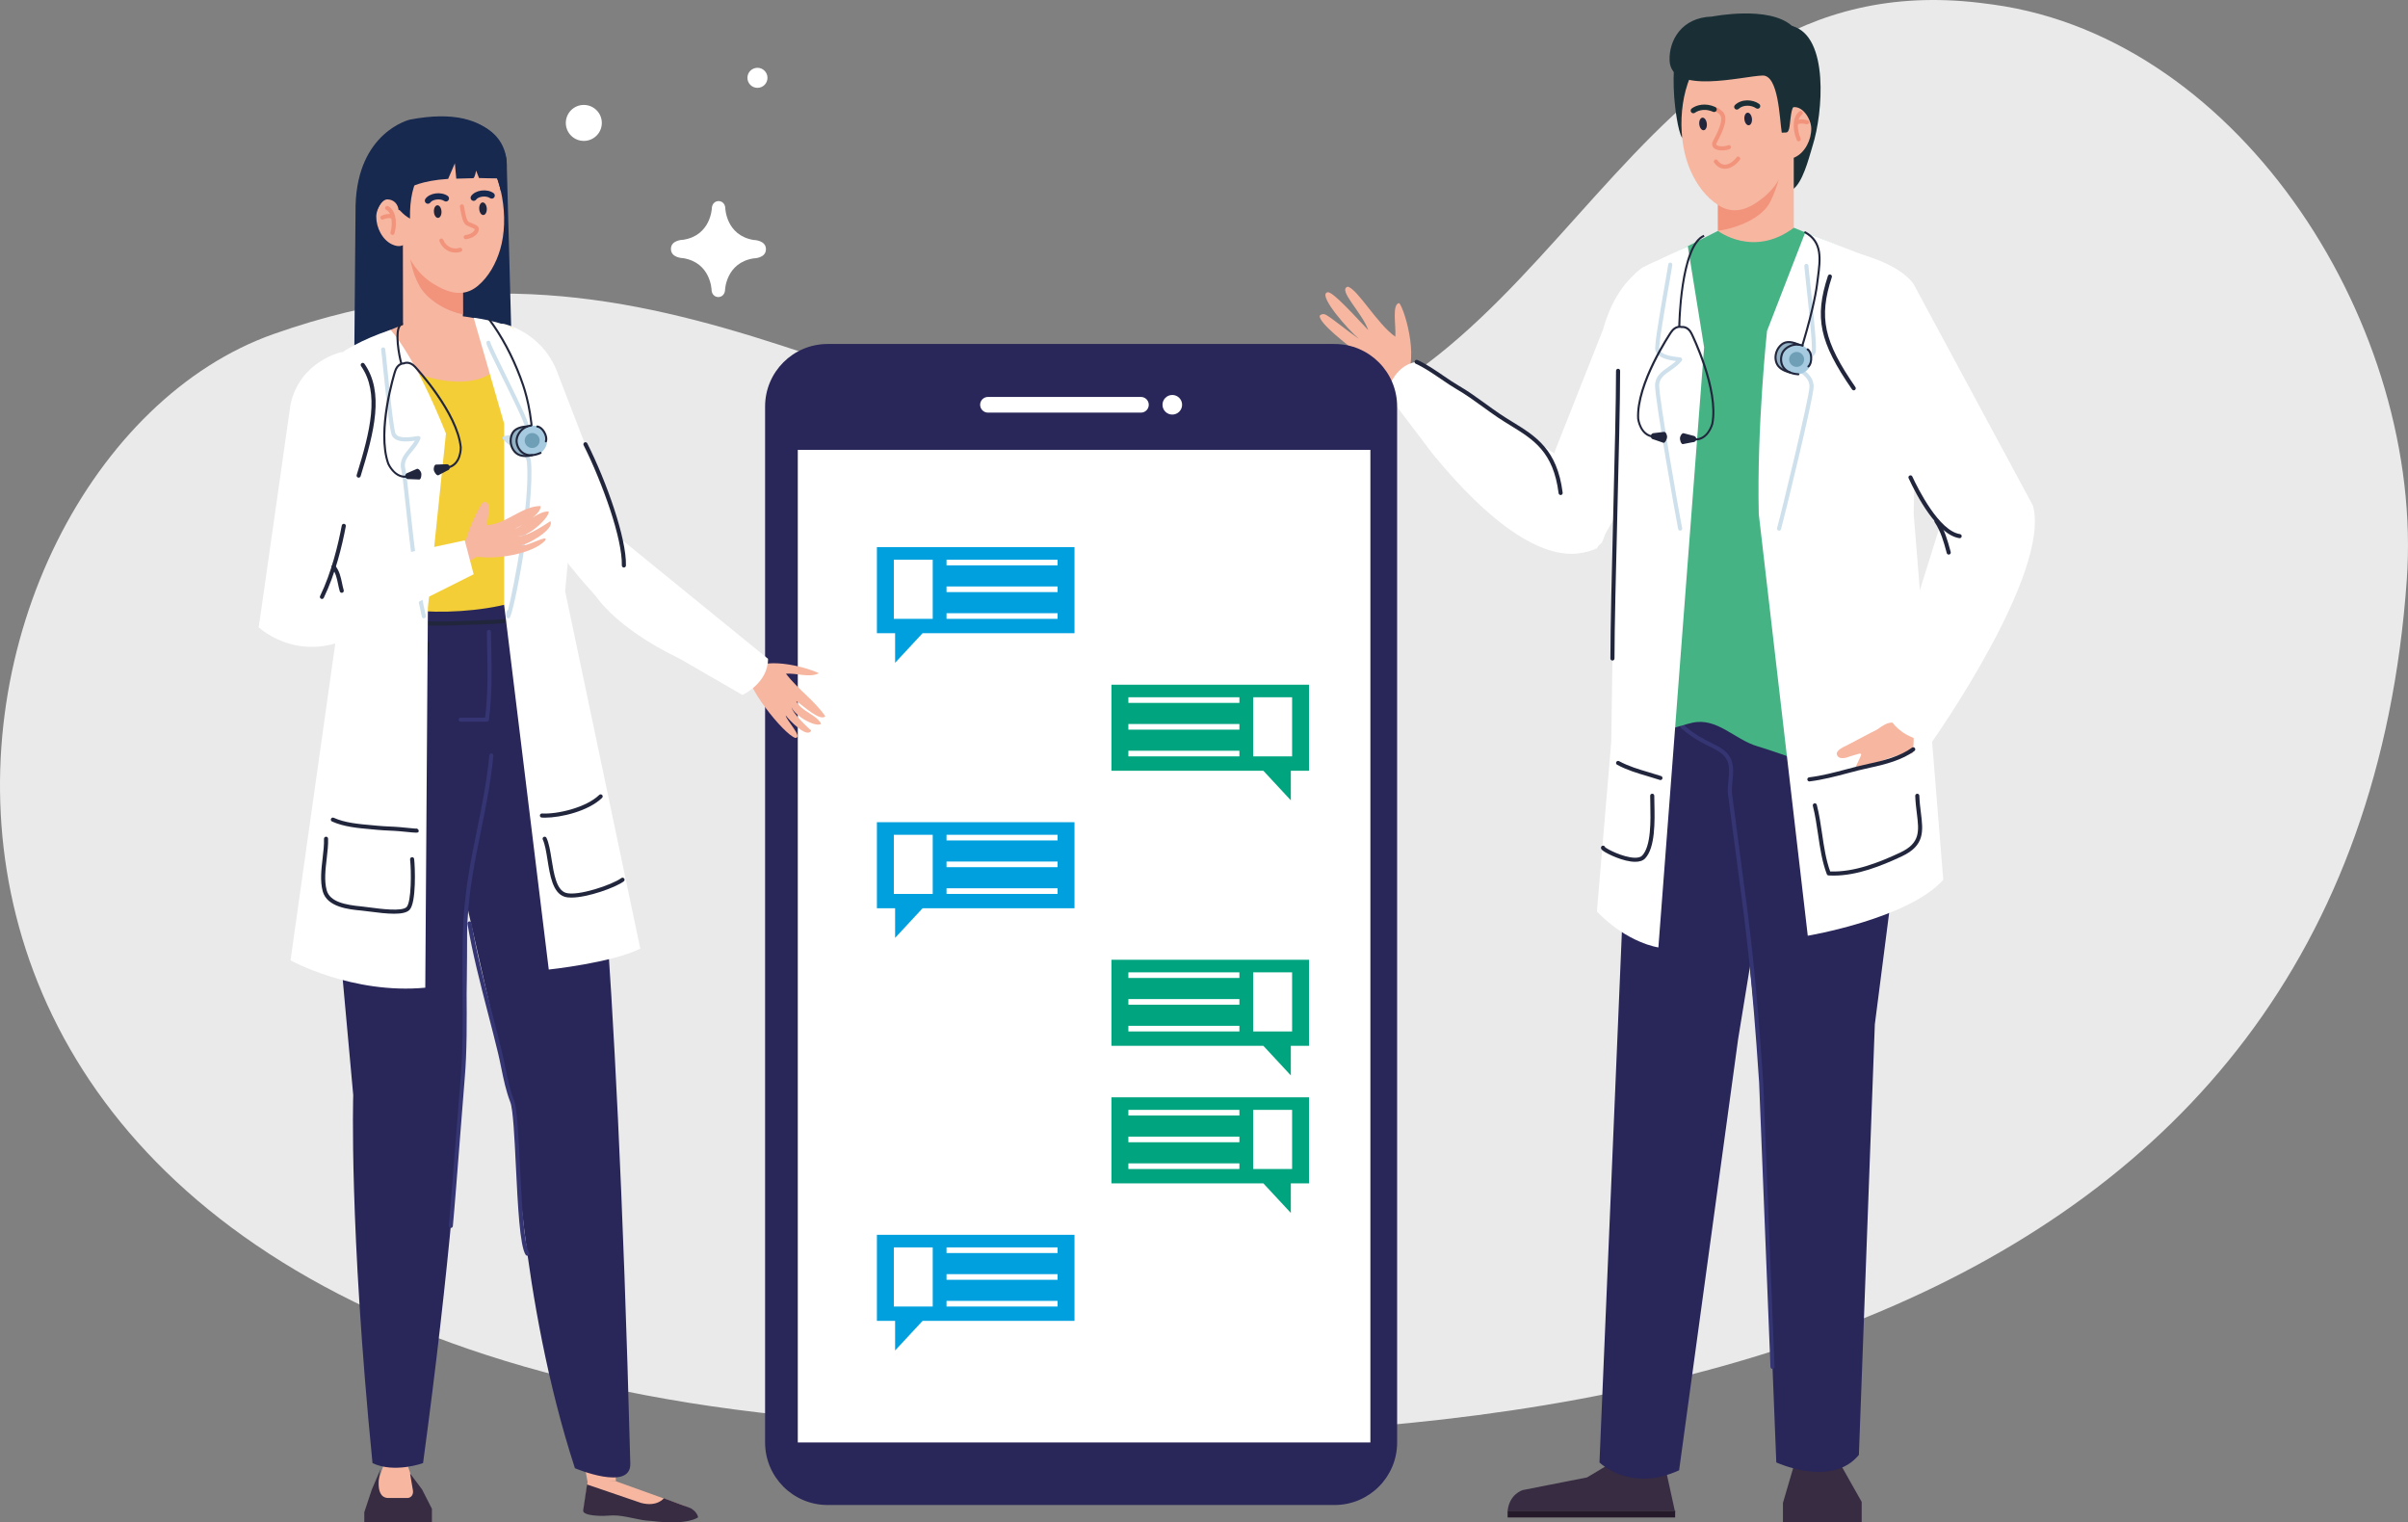 <?xml version="1.0" encoding="UTF-8"?>
<svg id="Capa_1" xmlns="http://www.w3.org/2000/svg" version="1.1" viewBox="0 0 2527.66 1597.87">
  <rect x="0" y="0" width="2527.66" height="1597.87" fill="#808080" stroke="none"/>
  <!-- Generator: Adobe Illustrator 29.8.1, SVG Export Plug-In . SVG Version: 2.1.1 Build 2)  -->
  <defs>
    <style>
      .st0 {
        fill: #18294f;
      }

      .st1 {
        fill: #f2937c;
      }

      .st2 {
        fill: #fff;
      }

      .st3 {
        fill: #292659;
      }

      .st4 {
        fill: #cde0eb;
      }

      .st5 {
        fill: #343572;
      }

      .st6 {
        fill: #eaeaea;
      }

      .st7 {
        fill: #46b384;
      }

      .st8 {
        fill: #21263d;
      }

      .st9 {
        fill: #93b2c4;
      }

      .st10 {
        fill: #241a2a;
      }

      .st11 {
        fill: #00a0de;
      }

      .st12 {
        fill: #f7b6a0;
      }

      .st13 {
        fill: #192e35;
      }

      .st14 {
        fill: #00a47f;
      }

      .st15 {
        fill: #6e9fb7;
      }

      .st16 {
        fill: #a6cadf;
      }

      .st17 {
        fill: #0d3953;
      }

      .st18 {
        fill: #f3ce36;
      }

      .st19 {
        fill: #372c42;
      }
    </style>
  </defs>
  <path class="st6" d="M2526.39,608.75c18.75-263.71-172.09-567.73-433.97-603.93-4.6-.64-9.25-1.24-13.95-1.8-375.92-45.13-438.7,430.64-783.84,460.21-345.14,29.58-586.39-261.04-1007.42-112.64C-90.93,483.88-254.09,1372.58,821.02,1485.27c860.18,90.16,1649.43-89.74,1705.37-876.52Z"/>
  <g>
    <path class="st2" d="M761.34,218.47s.7,28.66,29.78,33.41c0,0,12.93.11,12.89,9.7-.02,9.6-12.96,9.62-12.96,9.62-29.11,4.55-29.98,33.22-29.98,33.22,0,0-.08,7.02-7.09,7.39-7.02-.41-7.04-7.43-7.04-7.43,0,0-.7-28.67-29.76-33.41,0,0-12.94-.1-12.91-9.71.03-9.59,12.97-9.6,12.97-9.6,29.1-4.57,29.98-33.24,29.98-33.24,0,0,.08-7,7.09-7.38,7,.41,7.04,7.43,7.04,7.43Z"/>
    <path class="st2" d="M612.88,110.13c-10.43-.04-18.9,8.4-18.95,18.82-.02,10.43,8.4,18.91,18.84,18.95,10.43.03,18.93-8.39,18.95-18.82.04-10.44-8.4-18.91-18.84-18.95Z"/>
    <path class="st2" d="M795.13,71.17c-5.82-.02-10.54,4.68-10.56,10.48,0,5.81,4.69,10.54,10.48,10.55,5.82.02,10.55-4.67,10.56-10.5.02-5.8-4.68-10.52-10.48-10.54Z"/>
  </g>
  <g>
    <path class="st12" d="M1621.43,564.56c-16.43-7.27,3.18-58.17,9.57-71.31,54.94-113.13,75.55-193.55,98.63-210.84,3.21-5.12,82.6-31.92,72.07,44.21-2.25,25.87-107.95,213.7-129.78,249,0,0-16.57,6.85-50.48-11.07Z"/>
    <path class="st12" d="M1635.82,571.85c-81.12-24.6-90.71-78.61-171.99-172.46l12.97-16.09c18.88,10.46,156.48,119.02,179.88,115.88,0,0,36.12,60.94-20.85,72.67Z"/>
    <path class="st2" d="M1682.72,345.81l-50.2,126.77s-18.28,56.38-9.32,93.34c0,0,20.79,24.23,53.05,9.62l130.05-225.43s30.07-101.57-64.83-76.43c0,0-40.64,7.24-58.76,72.14Z"/>
    <g>
      <path class="st8" d="M1961.79,853.87c-45.92,0-86.29-30.3-98.93-74.77-.33-1.14.33-2.33,1.48-2.66,1.15-.34,2.33.34,2.65,1.48,12.43,43.71,52.92,73.2,98.25,71.58,1.16-.12,2.18.89,2.23,2.07.04,1.19-.89,2.18-2.07,2.23-1.21.04-2.42.06-3.61.06Z"/>
      <g>
        <polygon class="st12" points="1698.06 1474.16 1705.42 1566.89 1744.45 1566.87 1753.02 1474.01 1698.06 1474.16"/>
        <g>
          <path class="st19" d="M1758.39,1585.65l-175.85.04c1.98-17.74,15.79-21.69,15.79-21.69l67.61-13.33,39.57-23.68,14.95,7.18s3-.55.01,6.78c0,0,18.88,3.91,27.76-.01l10.16,46.4"/>
          <rect class="st10" x="1582.54" y="1585.67" width="175.85" height="7.05"/>
        </g>
      </g>
      <g>
        <polygon class="st12" points="1933.7 1443.03 1926.58 1535.79 1887.56 1535.87 1878.75 1443.03 1933.7 1443.03"/>
        <polygon class="st19" points="1886.62 1526.01 1891.97 1517.75 1921.56 1517.75 1927.15 1528.43 1954.19 1576.37 1954.19 1597.87 1871.54 1597.87 1871.54 1577.44 1886.62 1526.01"/>
      </g>
      <path class="st3" d="M1999.57,847.08c5.89-22.99.65-83.55-.59-89.75l-11.47-87.47-270.25,2.73-6.51,109.38,3.4,65.11h285.41Z"/>
      <path class="st3" d="M1951.25,1527.06l16.75-451.95,35.28-274.75c-17.21-116.17-190.47-58.8-190.47-58.8l.78,53.38,34.51,326.75,16.47,413.27s58.24,26.87,86.68-7.91Z"/>
      <path class="st8" d="M1801.95,707.6c-15.54,0-35.71-.6-69.86-2.61-1.19-.07-2.09-1.09-2.02-2.27.07-1.19,1.11-2.1,2.27-2.03,57.14,3.36,75.01,2.77,97.62,2.03,6.36-.21,13.12-.44,21.24-.59,4.3-.08,9.92,0,16.67.1,24.43.35,65.34.94,109.25-5.81,1.2-.18,2.27.62,2.45,1.79.18,1.18-.62,2.28-1.79,2.45-44.29,6.81-85.39,6.22-109.97,5.87-6.68-.1-12.27-.18-16.52-.1-8.1.16-14.84.38-21.18.59-9.2.3-17.62.58-28.17.58Z"/>
      <path class="st8" d="M1984.64,799.65c-41.45,0-69.46-18.05-90.82-58.52-.55-1.05-.15-2.35.91-2.9,1.04-.55,2.35-.16,2.9.89,20.8,39.41,46.82,56.23,87.02,56.23,1.19,0,2.16.96,2.16,2.15s-.96,2.14-2.16,2.14Z"/>
      <path class="st3" d="M1710.76,781.97l-31.8,753s31.95,31.9,83.59,8.23l61.99-452.88,49.67-304.29h-163.32"/>
      <path class="st5" d="M1860.57,1436.79c-1.15,0-2.11-.91-2.14-2.06l-11.9-298.5c-7.72-115.11-13.33-156.97-23.51-232.96-2.68-20.05-5.68-42.39-9.1-69.03-.59-4.69-.1-9.86.38-14.87.8-8.29,1.62-16.88-2.5-23.25-3.7-5.72-9.39-8.57-17.28-12.5-8.12-4.06-18.22-9.12-29.95-19.39-.89-.78-.98-2.13-.2-3.03.79-.89,2.14-.97,3.04-.2,11.31,9.91,21.14,14.82,29.05,18.78,8.17,4.08,14.62,7.31,18.96,14.01,4.94,7.64,4.03,16.97,3.18,26-.49,5-.94,9.71-.4,13.91,3.42,26.62,6.41,48.96,9.1,69.01,10.2,76.07,15.8,117.98,23.54,233.29l11.9,298.56c.05,1.18-.88,2.18-2.07,2.23h-.09Z"/>
    </g>
    <path class="st13" d="M1900.53,160.28c.89-3.06,1.64-5.73,2.28-7.73,10.6-33.45,17.53-114.79-21.71-125.28-47.03-12.58-38.55,61.89-39.19,82.82-.73,24.21-.21,50.16,11.7,71.74,4.49,8.12,14.87,20.17,24.62,18.43,10.8-1.93,18.05-25.4,22.3-39.98Z"/>
    <path class="st12" d="M1901.27,134.66c.18,11.95-6.46,25.47-17.19,30.42-14.57,6.73-20.17-6.62-20.18-19.7-.01-10.53,4.61-28.69,16.54-32.44,11.27-3.53,20.68,11.93,20.82,21.72Z"/>
    <polygon class="st12" points="1882.88 156.2 1803.25 156.26 1803.34 255.27 1882.96 255.2 1882.88 156.2"/>
    <path class="st1" d="M1858.62,211.03c7.98-16.77,12.73-33.73,11.39-54.82l-66.76.05.07,86.06c20.97-3.22,46.79-13.43,55.3-31.29Z"/>
    <polygon class="st12" points="1771.67 269.2 1805.36 244.06 1880.24 244.06 1920.68 269.2 1771.67 269.2"/>
    <path class="st7" d="M1709,517.13c-.87,46.28-5.36,82.09-6.23,128.36-.51,27.26-5.52,118.82,2.94,153.22,8.77,35.64,20.79-27.24,50.18-34.5,6.81-1.68,13.46-4.02,20.3-5.58,26.09-5.97,44.65,17.64,68.77,24.73,23.58,6.94,47.84,17.55,71.79,21.44,25.45,4.14,54.32-2.88,78.88-10.32,24.74-7.49,27.4-14.62,22.81-37.16-2.16-10.62-2.31-22.1-3.43-32.88-3.31-31.78-6.62-63.55-9.93-95.33-4.38-42.03-2.8-90.62-13.7-131.55l16.39-172.1c5.74-34.42-24.45-45.59-24.45-45.59l-100.38-40.85c-42.39,31.93-79.63,3.29-79.63,3.29l-73.27,37.17s-23.83,13.59-29.21,57.7l8.16,179.95"/>
    <g>
      <path class="st13" d="M1786.02,74.11c-19.32,10.11-14.56,29.06-16.16,47.94-.65,7.77-2.95,15.38-4.01,22.93-4.88-7.73-7.73-33.61-8.41-42.6-4.2-55.91,13.17-90.54,1.3-39.48-2.77,11.89,30.48-25.07,42.11-28.64,16.59-5.08,11.96,9.83,8.05,27.59l-22.9,12.27Z"/>
      <path class="st12" d="M1877.72,162.29c-4.57,17.95-12.02,33.14-26.79,45.1-14.46,11.68-30.06,18.74-46.86,8.18-13.35-8.41-23.06-21.93-29.35-36-14.48-32.39-12.83-80.06,5.08-110,19.66-32.89,66-32.14,87.89-1.14,17.82,25.25,17.42,64.92,10.04,93.87Z"/>
      <g>
        <path class="st1" d="M1888.1,148.37c-.84,0-1.64-.5-1.99-1.32-5.33-12.55-4.11-25.25,2.89-30.2.96-.68,2.31-.46,3,.52.7.97.46,2.32-.52,3.01-5.18,3.66-5.8,14.62-1.4,24.98.47,1.09-.04,2.36-1.14,2.82-.27.12-.57.18-.85.18Z"/>
        <path class="st1" d="M1885.51,131.27c-.62,0-1.24-.26-1.67-.78-.76-.93-.62-2.29.29-3.04,4.19-3.44,11.18-1.82,13.21-1.24,1.15.32,1.81,1.51,1.49,2.66-.32,1.14-1.51,1.8-2.67,1.49-3.25-.93-7.39-1.15-9.29.42-.41.33-.89.49-1.37.49Z"/>
      </g>
      <path class="st1" d="M1807.59,157.89c-3.55,0-7.06-.82-8.95-2.89-1-1.11-2.39-3.51-.4-7.19,12.91-23.77,8.23-27.03,4.8-29.41-.83-.57-1.6-1.13-2.21-1.75-.83-.86-.81-2.22.05-3.05.86-.83,2.21-.82,3.05.04.43.45.98.82,1.57,1.22,5.95,4.13,10.16,9.92-3.47,35.01-.83,1.54-.39,2.02-.21,2.23,1.67,1.82,8.25,2.02,12.16.36,1.1-.46,2.36.04,2.83,1.14.46,1.09-.05,2.37-1.14,2.82-2.11.9-5.12,1.47-8.09,1.47Z"/>
      <path class="st13" d="M1777.48,118.89c-.84,0-1.68-.38-2.22-1.11-.94-1.23-.69-2.98.54-3.92,4.81-3.64,14.14-6.25,24.62-1.61,1.41.62,2.05,2.28,1.43,3.69-.62,1.4-2.27,2.04-3.7,1.42-10.86-4.81-18.17.35-18.97.95-.5.39-1.1.57-1.7.57Z"/>
      <path class="st13" d="M1823.13,115.03c-.74,0-1.47-.29-2.02-.87-1.07-1.11-1.03-2.88.08-3.95,6.91-6.63,18.71-5.95,25.39-1.14,1.25.91,1.54,2.65.63,3.91-.89,1.25-2.64,1.54-3.91.63-4.75-3.42-13.55-3.88-18.24.63-.55.52-1.24.78-1.94.78Z"/>
      <path class="st13" d="M1881.1,27.27c4.38,0,.95,15.64,4.95,18.04,8.95,5.34.81,12.58,3.48,21.73,3.36,11.49,5.95,23.22,7.99,35.03.8,4.62.51,11.25,2.33,15.59-2.12-5.04-10.27-13.58-17.32-5.43-2.95,3.4-3.34,18.58-4.5,22.76-1.55,5.54-2.89,3.65-7.73,4.27-2.41-15.57-3.38-60.46-20.16-59.99-20.61.59-96.27,20.88-97.6-15.84-.74-20.63,12.33-45.18,44.62-46.04,0,0,59.71-11.97,83.95,9.88Z"/>
      <path class="st1" d="M1810.54,177.14h-.17c-2.99-.04-7.34-1.18-11-6.4-.68-.98-.45-2.32.53-3,.97-.68,2.32-.45,3.01.53,2.09,2.99,4.62,4.53,7.52,4.56h.11c4.02,0,8.83-2.98,12.28-7.64.7-.96,2.05-1.16,3.01-.44.96.7,1.16,2.05.45,3.01-3.37,4.55-9.27,9.39-15.73,9.39Z"/>
      <path class="st8" d="M1791.63,129.67c.41,3.63-1.03,6.79-3.22,7.02-2.18.25-4.29-2.51-4.69-6.15-.4-3.65,1.05-6.79,3.23-7.04,2.18-.24,4.28,2.5,4.68,6.16Z"/>
      <path class="st8" d="M1839,124.44c.4,3.64-1.04,6.79-3.23,7.03-2.18.24-4.28-2.52-4.68-6.16-.4-3.63,1.03-6.79,3.22-7.02,2.2-.25,4.28,2.5,4.69,6.16Z"/>
    </g>
    <path class="st12" d="M1397.32,362.95c-2.14,2.68,2.53,5.69,4.43,7.21,15.16,12.08,54.91,39.41,69.48,29.58,20.84-14.08,4.09-73.69-2.45-81.64-7.9,1.02-3.34,22.96-4.1,35.28-18.93-13.17-39.27-49.52-49.87-52.53-11.18,3.16,14.78,26.83,21.44,45.64-25.92-27.84-40.54-42.73-43.73-39.32-7.68,4.27,21.75,38.12,34.25,48.76-15.95-11.25-27.31-20.99-34.61-25.32-4.27-2.53-6.88.8-6.88.8-.9,7.93,30.02,31.08,38.98,38.49-6.27-.45-12.36-5.24-18.24-7.15-2.11-.69-6.26-2.09-8.29-.23-.16.15-.29.29-.41.42Z"/>
    <path class="st2" d="M1894.94,243.91l-40.1,103.45s-10.86,100.89-8.67,192.2l51.43,442.58s105.66-17.83,142.23-58.7l-31.05-383.88,4.16-221.16s4.31-24.74-33.34-41.41l-84.65-33.06Z"/>
    <g>
      <path class="st12" d="M2094.7,574.21c-15.19,9.59-46.54-35.06-53.89-47.67-63.34-108.66-118.64-170.58-120.13-199.38-2.46-5.52,19.51-86.36,76.86-35.21,20.23,16.28,117.31,208.7,134.48,246.5,0,0-3.55,17.57-37.32,35.76Z"/>
      <g>
        <path class="st12" d="M2132.02,538.44c-3.77,84.69-60.47,144.31-131.29,246.29l-18.81-8.59c5.48-20.88,83.35-218.03,74.52-239.93,0,0,50.11-50.07,75.59,2.23Z"/>
        <path class="st12" d="M1991.01,826.69c15.02-16.91,17.84-37.72,17.76-51.37-2.01-14.57-9.68-15.67-19.3-16.75-6.7-.75-9.88,1.13-14.81,4.21-3.8,3.17-10.58,6.14-10.58,6.14-16.42,8.71-26.63,14.01-26.63,14.01,0,0-10.56,4.28-9.32,8.9,2,7.38,13.78,2.07,13.78,2.07l8.77-2.59c4.97-1.66,2.12,3.03,2.12,3.03l-4.15,9.05c-5.01,15.84-32.29,29.6-32.92,29.21,16.16,10.94,40.5-13.22,40.5-13.22,0,0-11.65,14.55-31.89,21.86,0,0-11.34,8.9,5.21,8.72,0,0,26.48-6.89,38.99-25.73,0,0-6.13,15.16-27.75,25.79,0,0-5.24,8.52,5.41,8.04,0,0,27.71-17.02,33.04-30.75,0,0-5.02,12.71-14.66,22.13,0,0-.87,6.49,6.23,4.16,0,0,16.61-16.48,20.21-26.9Z"/>
      </g>
    </g>
    <path class="st2" d="M1771.67,258.37l17.12,106.22-47.99,629.82s-32.27-4.3-64.54-37.64l15.07-178.25,6.45-451s3.06-31.55,26.73-46.91l47.16-22.24Z"/>
    <path class="st2" d="M1455.85,413.03s6.2-29.64,31.15-33.21l141.96,94.32s75.96,50.52,52.43,95.44c0,0-51.7,60.53-177.77-93.48l-47.77-63.07Z"/>
    <path class="st2" d="M1947.77,265.4s-46.5,12.27-27.27,102.11l116.18,183.5-59.21,189.11s6.66,35.46,50.64,38.39c0,0,124.95-176.62,105.91-247.71l-125.24-232.46s-11.43-20.32-61.01-32.95Z"/>
    <path class="st2" d="M1960.95,803.67c14.72-4.64,32.95-14.1,48.55-12.7,4.2,15.16,7.25,30.11,8.78,45.72,1.34,13.66.38,30.88,4.12,44.06-11.92,11.34-32.37,14.89-47.11,20.75-15.26,6.07-31.92,19.7-48.76,16.89-17.66-2.96-16.56-27.01-18.96-43.02-1.93-12.89-13.89-44.65-4.98-55.17,8.21-9.7,45.85-12.59,58.36-16.54Z"/>
    <path class="st4" d="M1763.66,556.96c-1,0-1.88-.68-2.1-1.7-2.3-10.76-24.59-137.29-24.24-151.04.24-9.55,7.11-14.32,13.77-18.93,2.82-1.95,5.69-3.95,8.2-6.35-8.77-1.17-19.03-3.27-21.58-10.95-1.26-3.79,2.58-27.8,10.11-70.78,1.73-9.92,3.11-17.75,3.32-19.68.12-1.19,1.22-2.05,2.37-1.91,1.18.14,2.04,1.2,1.91,2.38-.23,2.07-1.55,9.56-3.36,19.95-3.66,20.93-11.29,64.48-10.26,68.73,2.02,6.05,13.17,7.41,21.32,8.42l.81.1c.77.09,1.42.59,1.72,1.3.29.72.18,1.54-.29,2.16-3.38,4.32-7.68,7.31-11.83,10.18-6.3,4.37-11.73,8.14-11.92,15.52-.31,12.36,21.08,135.67,24.16,150.02.24,1.16-.5,2.31-1.66,2.56-.16.03-.3.04-.46.04Z"/>
    <path class="st4" d="M1867.45,556.96c-.2,0-.39-.02-.59-.08-1.14-.32-1.8-1.51-1.48-2.66,4.02-14.13,33.52-135.75,34.03-148.1.3-7.37-4.86-11.49-10.86-16.25-3.96-3.16-8.05-6.41-11.13-10.95-.44-.64-.5-1.47-.14-2.16.34-.69,1.03-1.15,1.8-1.2l.86-.05c8.18-.45,19.38-1.08,21.8-7.02,1.3-4.14-3.43-48.12-5.7-69.26-1.13-10.45-1.94-18-2.04-20.08-.05-1.18.88-2.18,2.07-2.24,1.1.02,2.18.88,2.24,2.05.09,1.93.93,9.82,2.01,19.81,4.67,43.41,6.91,67.64,5.41,71.34-3.05,7.5-13.44,8.91-22.25,9.5,2.34,2.56,5.09,4.75,7.77,6.89,6.32,5.04,12.87,10.25,12.48,19.8-.56,13.73-31.18,138.52-34.19,149.11-.27.95-1.13,1.56-2.07,1.56Z"/>
    <path class="st8" d="M1899.28,820.17c-1.07,0-2-.8-2.13-1.89-.14-1.19.7-2.26,1.88-2.39,13.25-1.62,26.42-5.1,39.14-8.46,7.76-2.05,15.77-4.17,23.77-5.86,15.47-3.27,32.91-7.84,45.07-16.84.96-.7,2.3-.51,3,.45.71.96.52,2.3-.44,3.01-12.81,9.49-30.81,14.22-46.73,17.59-7.89,1.66-15.87,3.77-23.56,5.8-12.87,3.4-26.17,6.92-39.73,8.57-.09.01-.18.02-.27.02Z"/>
    <path class="st8" d="M1924.68,919.01c-1.74,0-3.47-.05-5.2-.14-.85-.05-1.59-.59-1.89-1.38-5-13.16-7.13-27.7-9.2-41.77-1.46-9.92-2.97-20.18-5.46-29.91-.29-1.15.4-2.32,1.55-2.61,1.15-.3,2.33.4,2.62,1.55,2.55,9.94,4.07,20.32,5.55,30.34,2.05,13.98,4,27.21,8.48,39.57,25.19.95,51.16-9.36,73.32-19.71,21.54-10.07,19.97-22.56,17.62-41.48-.67-5.45-1.45-11.62-1.65-18.17-.04-1.18.9-2.17,2.09-2.21,1.12-.06,2.18.89,2.21,2.09.2,6.34.92,12.14,1.62,17.75,2.41,19.29,4.31,34.52-20.06,45.91-21.56,10.08-46.71,20.18-71.6,20.18Z"/>
    <path class="st8" d="M1742.95,818.73c-.23,0-.44-.04-.66-.11-4.23-1.38-8.39-2.61-12.5-3.84-11.21-3.31-21.79-6.45-32.31-12.09-1.04-.56-1.44-1.86-.88-2.91.57-1.04,1.87-1.45,2.91-.88,10.12,5.44,20.51,8.51,31.5,11.76,4.14,1.23,8.35,2.48,12.61,3.87,1.13.37,1.74,1.58,1.38,2.71-.29.91-1.14,1.49-2.05,1.49Z"/>
    <path class="st8" d="M1716.46,904.54c-12.19,0-28.93-8.06-33.55-11.42-.89-.64-3.23-2.33-2.08-4.43.57-1.04,1.87-1.41,2.91-.86.54.29.9.78,1.05,1.32,2.5,2.34,18.93,10.63,30.66,11.11,3.96.18,6.79-.61,8.36-2.26,9.46-10.02,8.89-36.71,8.51-54.36-.07-3.12-.14-5.97-.14-8.42,0-1.19.96-2.15,2.15-2.15s2.15.96,2.15,2.15c0,2.42.06,5.23.13,8.32.4,18.37,1,46.11-9.68,57.41-2.44,2.58-6.18,3.59-10.5,3.59Z"/>
    <path class="st8" d="M1692.57,693.31h0c-1.19,0-2.15-.96-2.15-2.15.02-31.88,1.51-92.04,2.95-150.22,1.46-58.82,2.97-119.64,2.97-151.75,0-1.19.96-2.14,2.15-2.14s2.14.96,2.14,2.14c0,32.16-1.5,93.01-2.96,151.86-1.44,58.15-2.94,118.29-2.95,150.11,0,1.19-.96,2.15-2.15,2.15Z"/>
    <path class="st8" d="M1945.85,409.71c-.68,0-1.36-.33-1.77-.94-34.27-49.64-39.72-75.26-25.33-119.21.37-1.13,1.59-1.73,2.72-1.37,1.13.37,1.75,1.59,1.38,2.71-13.88,42.35-8.55,67.17,24.78,115.43.67.98.43,2.32-.56,2.99-.37.26-.79.39-1.21.39Z"/>
    <path class="st8" d="M2057.05,564.88c-.12,0-.22,0-.33-.03-23.41-3.6-45.05-45.18-53.25-62.89-.51-1.07-.04-2.36,1.04-2.84,1.06-.52,2.36-.04,2.85,1.04,6.18,13.32,28.05,57.07,50.01,60.44,1.17.18,1.98,1.28,1.79,2.46-.16,1.06-1.07,1.82-2.11,1.82Z"/>
    <path class="st8" d="M2045.57,582.09c-.95,0-1.81-.62-2.07-1.58l-.45-1.66c-2.77-10.17-5.63-20.68-12.19-30.72-.64-.99-.37-2.33.63-2.98.99-.64,2.33-.36,2.97.63,6.93,10.6,9.88,21.46,12.73,31.94l.45,1.65c.31,1.15-.36,2.33-1.51,2.65-.18.05-.38.07-.57.07Z"/>
    <path class="st8" d="M1638.18,519.56c-1.07,0-2-.8-2.13-1.88-5.48-43.44-26.3-56.23-50.4-71.05-4.45-2.73-9.04-5.55-13.58-8.61-5.12-3.45-10.28-7.19-15.27-10.81-8.98-6.51-18.28-13.24-27.97-18.82-4.83-2.79-10.17-6.42-15.83-10.28-9-6.13-18.32-12.48-26.89-16.32-1.08-.49-1.57-1.77-1.07-2.84.49-1.09,1.77-1.57,2.84-1.08,8.91,4,18.38,10.45,27.54,16.69,5.59,3.81,10.88,7.41,15.57,10.11,9.87,5.7,19.25,12.49,28.34,19.07,4.96,3.6,10.09,7.32,15.15,10.73,4.46,3.01,9.01,5.81,13.43,8.52,24,14.75,46.68,28.7,52.41,74.17.15,1.18-.68,2.26-1.86,2.41-.1.01-.19.02-.27.02Z"/>
    <g>
      <g>
        <path class="st8" d="M1749.95,458.86c-.13,1.85-1.92,6.06-3.77,5.93l-10.26-3.53c-1.85-.12-3.25-1.72-3.12-3.59h0c.12-1.85,1.73-3.25,3.59-3.13l10.57-1.25c1.85.12,3.13,3.71,2.99,5.56h0Z"/>
        <path class="st8" d="M1763.43,459.79c-.14,1.85,1.07,6.27,2.93,6.38l10.63-2.07c1.86.12,3.46-1.28,3.59-3.13h0c.13-1.85-1.27-3.46-3.13-3.59l-10.3-2.7c-1.86-.13-3.6,3.25-3.72,5.11h0Z"/>
        <path class="st8" d="M1779.62,462.35c-.41,0-.83-.02-1.25-.05l.14-2.14c13.48.85,17.7-14.96,17.87-15.64,6.85-35.61-21.46-93.33-21.74-93.9-3.52-7.19-8.95-6.34-9.17-6.29l-.27.04-.27-.08c-.22-.08-5.46-1.68-9.93,4.97-.37.54-36.29,53.86-34.36,90.13.08.62,2.13,16.93,15.54,17.86l-.14,2.14c-15.21-1.04-17.53-19.64-17.55-19.82-1.98-37.07,33.22-89.3,34.72-91.52,4.87-7.24,10.8-6.21,12.13-5.88,1.36-.15,7.38-.35,11.21,7.49,1.18,2.39,28.91,58.94,21.91,95.33-.06.24-4.63,17.36-18.86,17.36Z"/>
      </g>
      <path class="st8" d="M1763.82,343.02h-2.16c0-.86,1.27-86.33,26.73-96.54l.8,2c-20.97,8.4-25.35,76.7-25.37,94.54Z"/>
    </g>
    <g>
      <path class="st8" d="M1889.35,372.07c-.11,0-.21-.02-.32-.05-.57-.18-.89-.79-.7-1.36,11.05-35.27,16.53-60.62,17.97-72.56.27-2.22.56-4.41.84-6.59,2.6-19.74,4.84-36.79-12.71-46.66-.52-.29-.7-.95-.41-1.47.29-.52.95-.69,1.47-.41,18.83,10.6,16.38,29.16,13.79,48.83-.28,2.16-.57,4.36-.84,6.55-1.45,12.05-6.96,37.54-18.06,72.96-.14.46-.56.75-1.02.75Z"/>
      <g>
        <path class="st9" d="M1872.87,388.71c-7.96-3.46-11.61-12.71-8.16-20.67,3.46-7.96,12.72-11.61,20.68-8.16l7.38,3.21-12.52,28.82-7.39-3.21Z"/>
        <path class="st16" d="M1900.33,383.51c-3.46,7.96-12.72,11.61-20.67,8.16-7.96-3.46-11.62-12.71-8.16-20.68,3.46-7.95,12.71-11.6,20.68-8.15,7.95,3.46,11.61,12.71,8.15,20.67Z"/>
        <path class="st15" d="M1893.12,380.39c-1.71,3.98-6.36,5.8-10.33,4.06-3.98-1.73-5.81-6.35-4.07-10.33,1.72-3.98,6.35-5.81,10.33-4.08,3.98,1.73,5.81,6.36,4.07,10.35Z"/>
      </g>
      <path class="st8" d="M1887.7,393.93h-.07c-9.82-.66-14.46-4.71-16.63-7.97-2.71-4.08-3.26-9.58-1.5-14.7,1.32-3.82,4.58-7.11,8.94-9.03,4.74-2.07,9.91-2.23,14.18-.37.55.23.79.87.55,1.41-.24.54-.89.79-1.41.55-3.66-1.59-8.31-1.45-12.45.37-3.81,1.68-6.65,4.51-7.77,7.77-1.55,4.49-1.08,9.28,1.26,12.8,2.73,4.11,7.91,6.54,14.99,7.02.59.04,1.04.55.99,1.14-.03.57-.5,1-1.07,1Z"/>
      <path class="st8" d="M1878.77,391.94c-.09,0-.18-.01-.25-.03-7.8-1.97-12.59-5.38-14.67-10.43-2.47-6.04-1.02-13.59,3.62-18.79,4.99-5.62,11.26-6.2,20.99-1.99.55.23.79.87.55,1.41-.23.55-.88.79-1.41.57-8.82-3.83-14.2-3.42-18.52,1.43-4.11,4.6-5.41,11.26-3.22,16.56.65,1.61,2.66,6.51,13.18,9.16.58.14.93.72.78,1.3-.12.5-.55.82-1.04.82Z"/>
      <path class="st8" d="M1898.27,385.72c-.3,0-.59-.12-.81-.36-.39-.45-.35-1.13.1-1.52,1.77-1.55,2.8-5.11,2.55-8.85-.23-3.42-1.43-6.19-3.25-7.39-.5-.34-.62-1-.29-1.5.33-.49,1.02-.62,1.49-.29,2.4,1.6,3.93,4.89,4.19,9.03.29,4.45-1,8.62-3.28,10.61-.2.18-.46.26-.71.26Z"/>
    </g>
  </g>
  <path class="st3" d="M1466.56,1513.98c0,36.26-29.4,65.66-65.66,65.66h-532.13c-36.26,0-65.66-29.4-65.66-65.66V426.69c0-36.26,29.4-65.64,65.66-65.64h532.13c36.26,0,65.66,29.39,65.66,65.64v1087.3Z"/>
  <rect class="st2" x="837.44" y="472.18" width="601.04" height="1041.8"/>
  <g>
    <path class="st2" d="M1205.85,424.85c0,4.55-3.68,8.25-8.23,8.25h-160.55c-4.55,0-8.23-3.7-8.23-8.25h0c0-4.55,3.68-8.23,8.23-8.23h160.55c4.55,0,8.23,3.68,8.23,8.23h0Z"/>
    <circle class="st2" cx="1230.56" cy="424.85" r="10.29" transform="translate(60 994.57) rotate(-45)"/>
  </g>
  <g>
    <path class="st0" d="M430.05,125.6s-54.65,12.94-56.8,89.84l-2.69,311.18s86.27,43.2,170.86-4.64l-9.61-353.99s-6.36-60.85-101.77-42.4Z"/>
    <g>
      <path class="st12" d="M506.94,419.37l99.78,177.84s26.43,40.43,54.78,17.34c0,0,2.39-10.84-24.8-72.91l-52.39-149.44s-39.37-81.03-87.82-29.98c0,0-10.67,23.54,10.46,57.15Z"/>
      <path class="st12" d="M834.93,774.57c-12.46-3.85-55.08-57.87-48.47-68.59,11.54-18.65,58.87-6.36,73.04.61-9.43,5.15-23.57-.37-34.54.54,12.71,16.44,30.59,28.71,41.38,44.77-5.91,5.48-23.57-11.59-30.59-16.06,6.01,11.36,20.51,13.6,26.23,23.86-5.12,4.2-27.37-7.74-31.11-17.41,1.98,8.14,20.63,24.47,20.63,24.47-4.18,8.93-23.43-11.22-26.75-15.9.69,5.39,18.39,22.94,10.17,23.72Z"/>
      <path class="st12" d="M605.98,589.95s11.43,46.65,71.59,74.48l110.74,54.45,10.85-19.57-148.39-123.52s-29.1-17.71-44.79,14.15Z"/>
    </g>
    <path class="st2" d="M528.68,339.9s42,8.46,57.59,54.18l66.69,172.81s16.79,34.61-26.02,60.24c0,0-80.33-82.23-116.43-185.88,0,0-33.95-67.87,15.53-101.35"/>
    <path class="st12" d="M539.91,588.64c34.11-123.03-1.91-244.64-1.91-244.64-34.99-10.52-52.87-12.06-52.87-12.06l-55.43,6.4s-54.98,19.9-96.99,49l84.83,215.45,122.37-14.14Z"/>
    <path class="st12" d="M426.63,1534.33h-22.86l-12.77,37.96s.11,13.67,28.73,13.67h24.33l-17.44-51.64Z"/>
    <path class="st19" d="M453.39,1583.67l-10.34-20.34-12.61-16.82,3.05,18.11s1.08,6.71-5.38,7.66h-20.97c-15.78-.77-7.53-30.56-7.53-30.56l-9.27,21.61-7.94,23.9v10.63h70.99v-14.2Z"/>
    <g>
      <rect class="st12" x="422.97" y="248.93" width="62.84" height="93.16" transform="translate(-.46 .71) rotate(-.09)"/>
      <path class="st1" d="M440.11,299.74c-8.44-15.41-11.01-32.25-12.06-50.77l57.69-.09.12,80.98c-16.54-3-37.2-14.55-45.75-30.13Z"/>
    </g>
    <path class="st12" d="M488.58,864.8h128.75s4.56,187.16,29.18,689.85l-29.62,1.29s-91.21-484.44-128.31-691.14Z"/>
    <path class="st17" d="M616.3,944.84"/>
    <g>
      <path class="st3" d="M348.79,907.5c-15.87-103.69,33.61-254.37,59.81-285.2,104.81,14.28,160.5-1.77,160.5-1.77,30.36,53.92,56.35,136.72,51.81,247.63l-272.12,39.34Z"/>
      <path class="st3" d="M489.29,952.18s10.95,168.77-45.21,583.47c0,0-30.09,11.01-53.07,0-24.73-249.61-20.23-386.18-20.23-386.18l-25.56-281.31s181.05-91.18,144.07,84.02Z"/>
      <path class="st3" d="M661.62,1536.25c.77,29.5-58.12,4.79-58.12,4.79-58.07-178.09-63.21-369.89-63.21-369.89l-67.09-295.59c8.61-96.42,146.65-83.75,146.65-83.75,0,0,26.66,164.56,41.77,744.45Z"/>
      <path class="st8" d="M462.14,656.65c-19.25,0-39.57-1.54-54.78-8.1-1.08-.47-1.59-1.73-1.12-2.83.48-1.09,1.73-1.61,2.84-1.12,21.82,9.41,55.41,8.04,79.91,7.04l.89-.04c2.14-.09,4.7-.16,7.55-.23,19.93-.56,57.03-1.59,65.45-11.89.76-.91,2.12-1.05,3.03-.3.92.75,1.05,2.11.3,3.03-9.66,11.82-46.59,12.84-68.66,13.46-2.84.08-5.38.14-7.5.23l-.87.04c-8.25.33-17.52.71-27.03.71Z"/>
      <path class="st5" d="M511.11,757.51h-27.54c-1.19,0-2.15-.96-2.15-2.15s.96-2.15,2.15-2.15h25.64c3.29-27.09,2.63-53.61,2.14-73.1-.16-6.3-.29-12.02-.29-16.95,0-1.2.96-2.15,2.15-2.15h0c1.19,0,2.14.95,2.14,2.15,0,4.9.15,10.57.3,16.85.5,20.07,1.17,47.56-2.41,75.62-.15,1.08-1.05,1.88-2.14,1.88Z"/>
      <path class="st5" d="M473.21,1288.87c-.08,0-.15-.01-.21-.02-1.19-.12-2.05-1.17-1.93-2.35,1.45-14.38,5.23-63.03,8.27-102.1,1.86-23.84,3.47-44.61,4.21-53.22,2.36-27.29,2.15-59.68,1.96-91.03-.16-26.48-.32-51.51.93-73.87,1.91-34.37,8.11-64.86,14.09-94.34,5.07-24.95,10.31-50.75,13.11-79.28.12-1.19,1.21-1.97,2.35-1.94,1.18.12,2.05,1.17,1.94,2.36-2.82,28.75-8.09,54.67-13.17,79.72-6.24,30.68-12.11,59.67-14.02,93.73-1.24,22.23-1.08,47.18-.93,73.6.2,31.45.4,63.95-1.97,91.43-.74,8.6-2.36,29.37-4.21,53.18-3.04,39.1-6.83,87.77-8.28,102.2-.11,1.11-1.04,1.94-2.13,1.94Z"/>
      <path class="st5" d="M553.58,1318.03c-.7,0-1.39-.34-1.8-.97-6.15-9.42-8.22-51.73-10.24-92.65-1.51-30.84-2.94-59.98-5.89-67.61-4.55-11.78-7.04-23.95-9.44-35.71-1.09-5.31-2.21-10.8-3.51-16.19-3.31-13.78-6.99-27.94-10.54-41.62-7.97-30.79-16.21-62.62-21.45-93.66-.2-1.17.59-2.28,1.76-2.48,1.16-.2,2.28.6,2.49,1.77,5.19,30.84,13.42,62.59,21.37,93.29,3.56,13.7,7.22,27.88,10.55,41.7,1.3,5.46,2.43,10.98,3.54,16.32,2.48,12.13,4.82,23.59,9.25,35.03,3.19,8.27,4.57,36.39,6.17,68.95,1.8,36.56,4.04,82.05,9.55,90.5.64.99.37,2.33-.62,2.97-.37.25-.78.35-1.18.35Z"/>
      <path class="st8" d="M397.09,748.72c-6.94,0-14.13-1.85-21.4-5.57-1.06-.54-1.48-1.84-.94-2.89.55-1.06,1.85-1.47,2.89-.94,13.37,6.84,25.86,6.86,37.14.1,19.94-11.96,31.07-42,31.45-64.18.02-1.18.97-2.12,2.14-2.12h.04c1.19.03,2.14,1,2.12,2.19-.38,23.35-12.26,55.05-33.52,67.8-6.24,3.75-12.95,5.62-19.91,5.62Z"/>
      <path class="st8" d="M597.56,726.89c-4.26,0-8.23-1.16-11.87-3.45-15.4-9.73-21.22-37.38-25.07-55.67l-1.05-4.95c-.25-1.16.48-2.31,1.64-2.56,1.19-.25,2.31.48,2.56,1.64.34,1.54.69,3.2,1.06,4.99,3.48,16.52,9.29,44.15,23.16,52.91,4.39,2.79,9.22,3.48,14.76,2.14,1.17-.26,2.32.43,2.6,1.59.27,1.15-.44,2.31-1.59,2.59-2.12.52-4.2.77-6.21.77Z"/>
    </g>
    <g>
      <path class="st12" d="M646.27,1554.65l71.33,25.64s7.35,3.95,7.66,9.66l-112.54-4.82,4.17-30.47h29.38Z"/>
      <path class="st19" d="M683.69,1596.36c-13.2-.32-27.19-5.98-40.41-5.8-3.36.04-6.74.5-10.09.5,0,0-22.3.36-21-5.95l4-27.01,56.65,19.34c16.92,4.55,24.02-4.86,24.02-4.86l28.39,10.53s6.47,3.61,7.58,9.41c0,0-10.15,8.78-49.15,3.83Z"/>
    </g>
    <path class="st2" d="M522.58,1097.45"/>
    <g>
      <path class="st12" d="M394.96,227.26c-.12,11.56,6.37,24.61,16.79,29.35,14.13,6.43,19.49-6.54,19.43-19.18-.06-10.2-4.63-27.73-16.2-31.29-10.91-3.36-19.93,11.64-20.02,21.11Z"/>
      <path class="st12" d="M424.04,258.5c6.7,16.61,15.8,30.23,31.52,39.77,15.38,9.34,31.24,14.09,45.99,1.79,11.72-9.79,19.28-24,23.5-38.3,9.7-32.93,1.95-78.43-19.09-104.83-23.11-29-67.44-22.29-84.43,10.26-13.84,26.51-8.32,64.5,2.51,91.31Z"/>
      <g>
        <path class="st1" d="M412.01,246.58c-.2,0-.38-.03-.57-.09-1.15-.31-1.82-1.49-1.51-2.65,2.87-10.45.88-20.86-4.53-23.68-1.06-.55-1.47-1.85-.92-2.91.55-1.05,1.86-1.47,2.9-.92,7.39,3.85,10.2,15.9,6.71,28.66-.25.96-1.13,1.59-2.08,1.59Z"/>
        <path class="st1" d="M401.39,230.52c-.83,0-1.62-.49-1.98-1.3-.48-1.1.03-2.37,1.12-2.85,3.88-1.7,9.32-2.72,12.89-.5,1.01.63,1.32,1.96.7,2.97-.64,1.02-1.97,1.32-2.97.7-2.03-1.26-6.02-.47-8.9.79-.28.13-.57.19-.87.19Z"/>
      </g>
      <g>
        <path class="st8" d="M503.04,219.33c.22,3.65,2.18,6.51,4.38,6.37,2.19-.14,3.79-3.22,3.56-6.87-.23-3.66-2.2-6.51-4.39-6.38s-3.79,3.21-3.55,6.87Z"/>
        <path class="st8" d="M455.48,222.31c.23,3.66,2.18,6.51,4.39,6.38,2.19-.14,3.78-3.22,3.55-6.87-.23-3.65-2.18-6.52-4.38-6.37-2.2.14-3.79,3.2-3.56,6.87Z"/>
        <path class="st1" d="M488.88,251.04c-1.05,0-1.98-.78-2.13-1.86-.17-1.18.66-2.27,1.84-2.44,6.36-.89,8.61-3.74,9.14-4.6.38-.61.57-1.2.53-1.67-.81-.61-3.36-1.67-4.79-2.25-2.58-1.06-3.96-1.65-4.73-2.43-2.8-2.86-3.87-6.19-6-18.79-.19-1.18.6-2.29,1.77-2.48,1.17-.2,2.29.59,2.5,1.77,2.04,12.05,2.95,14.57,4.82,16.48.33.25,2.12.98,3.3,1.46,4.2,1.72,6.61,2.79,7.2,4.66.55,1.73.21,3.7-.94,5.55-2.14,3.38-6.59,5.78-12.2,6.57-.1.01-.2.02-.3.02Z"/>
        <path class="st0" d="M449.13,213.85c-.63,0-1.28-.2-1.84-.59-1.45-1.02-1.82-3.03-.8-4.49,4.42-6.33,16.48-7.96,23.46-3.14,1.46,1.01,1.83,3.02.82,4.49-1.01,1.46-3.01,1.84-4.48.82-4.3-2.96-12.32-1.61-14.5,1.53-.63.89-1.64,1.38-2.66,1.38Z"/>
        <path class="st0" d="M497.18,210.83c-.63,0-1.27-.19-1.84-.59-1.46-1.02-1.81-3.03-.8-4.49,4.43-6.33,16.5-7.95,23.46-3.14,1.46,1,1.83,3.02.82,4.48-1,1.47-3.02,1.84-4.48.83-4.29-2.95-12.3-1.62-14.51,1.53-.62.89-1.63,1.38-2.65,1.38Z"/>
      </g>
      <path class="st0" d="M430.38,229.48c-8.89-5.04-10.47-9.95-11.99-9.03-.45.28,0,0,0,0-.62-5.89-4.58-10.95-11.59-11.19-5.02-.18-9.79,7.43-11.23,12.49-.34-5.31-.25-12.97-.34-18.65-.07-5.38.21-11.17.87-16.7,1.51-12.87,2.5-19.94,8.6-32.03,6.57-13.02,16.86-23.13,31.48-26.85,17.64-4.48,46.47-8.18,61.5,2.6,7.71,5.55,1.31,6.98.24,31.21,0,0-69.24-16.49-67.54,68.14Z"/>
    </g>
    <path class="st0" d="M526,201.76c9.3-21.75,12.6-58.56-27.61-73.02-9.87-3.55-33.97-5.8-41.95,2.99-17.67,19.47,22.1,27.16,32.76,28.22,16.96,1.7,28.51,6.34,36.8,41.81Z"/>
    <path class="st1" d="M478.04,265.12c-7.96,0-14.2-5.4-16.74-11.87-.44-1.11.11-2.37,1.21-2.8,1.11-.42,2.37.12,2.8,1.22,2.39,6.1,9.02,10.95,17.13,8.45,1.13-.36,2.35.27,2.69,1.41.36,1.14-.27,2.35-1.41,2.7-1.96.61-3.87.9-5.68.9Z"/>
    <path class="st0" d="M430.08,196.79s12.37-7.29,40.34-9.04l7.04-16.35,1.49,16.12s15.89-.43,17.68-.48c1.79-.05,3.13-8.03,3.13-8.03l3.06,7.86s16.89.54,25.11.31c0,0-.23-50.28-58.69-43.1,0,0-40.57,3.09-39.15,52.71Z"/>
    <path class="st18" d="M526.47,340.16l11.54,3.84s36.22,55.33,60.53,112.67c13.84,40.63-3.59,98.68-23.15,152.18-12.49,34.13-140.3,40.83-165.44,25.21-8.48-5.26-65.39-99.28-68.76-107.52-7.17-17.51,37.17-36.83,42.94-73.17,3.54-22.27,13.32-61.59-18.77-86.65,0,0,14.69-7.08,14.74-7.1,2.84-1.42,43.35,26.36,48.23,28.58,47.46,21.63,117.13,20.21,98.13-48.05Z"/>
    <path class="st2" d="M446.41,1036.67l2.73-398.56,18.98-183.1c-33.4-83.49-58.22-108.77-58.22-108.77-121.76,40.93-92.04,112.52-92.04,112.52l37.28,194.07-50.19,355.16s64.92,35.86,141.46,28.69Z"/>
    <path class="st2" d="M605.98,481.13l-12.75,139.4,78.88,375.17c-30.12,14.96-96.07,21.93-96.07,21.93l-46.86-382.81v-190.16l-31.99-111.18s22.18,2.66,40.82,10.52c0,0,66.21,79.79,67.98,137.13Z"/>
    <path class="st2" d="M622.79,621.68s18.84,35.12,90.9,69.81l65.62,37.91s26.89-12.1,26.89-37.91l-152.74-124.34s-23.69-11.26-30.66,54.53Z"/>
    <path class="st8" d="M436.77,873.96c-1.99,0-5.51-.35-11.87-.98-2.27-.23-4.28-.43-5.41-.52-3.83-.34-7.43-.51-11-.67-3.85-.18-7.84-.36-11.96-.76-2.18-.21-4.4-.41-6.64-.61-14.18-1.25-28.84-2.54-41.36-8.18-1.08-.49-1.57-1.77-1.08-2.84.48-1.08,1.77-1.57,2.84-1.08,11.87,5.34,26.16,6.59,39.98,7.81,2.25.21,4.48.4,6.68.61,4.02.39,7.77.57,11.75.75,3.62.17,7.28.34,11.18.68,1.14.1,3.17.3,5.45.53,3.41.34,8.72.87,10.92,1.02.33-.13.7-.17,1.07-.08,1.12.22,2.36,1.43,2.18,2.56-.18,1.22-.26,1.75-2.73,1.75Z"/>
    <path class="st8" d="M413.72,959.04c-7.61,0-16.94-1.09-26.64-2.38-3.13-.41-5.83-.77-7.82-.95-12.58-1.17-36-3.35-40.53-20.31-2.86-10.75-1.44-22.95-.07-34.75.85-7.23,1.64-14.06,1.43-20.23-.04-1.19.89-2.18,2.08-2.23,1.21-.09,2.18.89,2.22,2.07.23,6.5-.59,13.49-1.45,20.88-1.34,11.4-2.71,23.18-.05,33.14,3.29,12.36,19.62,15.53,36.77,17.13,2.04.2,4.79.55,7.98.98,12.02,1.6,34.39,4.54,39.14-.36,5.14-5.3,5.08-38.06,3.68-49.92-.14-1.18.7-2.25,1.88-2.39,1.17-.2,2.25.69,2.39,1.88.91,7.62,2.5,45.83-4.86,53.42-2.86,2.96-8.67,4.02-16.14,4.02Z"/>
    <path class="st8" d="M571.95,858.21c-1.14,0-2.22-.03-3.24-.09-1.19-.08-2.09-1.1-2.02-2.28.08-1.19,1.14-2.12,2.28-2.02,15.63.94,46.12-5.99,60.04-19.48.85-.83,2.21-.8,3.04.05.82.86.8,2.21-.05,3.04-14.37,13.94-43.2,20.78-60.05,20.78Z"/>
    <path class="st8" d="M599.79,942.1c-2.8,0-5.24-.28-7.21-.91-12.36-3.96-15.26-22.3-17.83-38.48-1.34-8.45-2.6-16.43-4.98-21.46-.51-1.07-.05-2.35,1.02-2.87,1.07-.5,2.36-.05,2.86,1.04,2.64,5.57,3.96,13.84,5.35,22.61,2.37,14.96,5.05,31.9,14.88,35.06,12.3,3.95,49.02-8.5,58.29-15.45.95-.71,2.29-.52,3.01.43.71.96.52,2.3-.43,3.01-8.86,6.62-38.09,17.01-54.96,17.01Z"/>
    <path class="st8" d="M654.9,595.67h-.06c-1.19-.03-2.12-1.02-2.1-2.21.7-27.52-19.85-85.79-40.14-126.22-.54-1.06-.11-2.36.96-2.88,1.05-.54,2.35-.11,2.89.95,20.52,40.91,41.31,100.07,40.59,128.25-.03,1.17-1,2.11-2.15,2.11Z"/>
    <path class="st4" d="M444.86,648.96c-.98,0-1.87-.68-2.09-1.67-8.2-35.46-13.59-85.91-17.17-119.31-1.84-17.3-3.3-30.98-4.38-35.16-2.37-9.27,2.95-15.73,8.1-21.97,2.18-2.64,4.41-5.35,6.17-8.34-8.75,1.27-19.2,2.04-23.75-4.68-2.24-3.3-5.07-27.44-9.51-70.81-1.02-10.05-1.83-17.98-2.15-19.89-.2-1.17.59-2.28,1.76-2.47,1.19-.21,2.28.59,2.48,1.76.35,2.05,1.12,9.65,2.2,20.16,2.16,21.12,6.66,65.06,8.81,68.87,3.59,5.27,14.7,3.56,22.8,2.31l.81-.13c.76-.12,1.53.19,2.01.79.48.61.6,1.43.31,2.16-2.07,5.07-5.4,9.11-8.61,13.01-4.87,5.91-9.08,11.02-7.25,18.16,1.14,4.48,2.54,17.61,4.49,35.77,3.56,33.29,8.93,83.59,17.07,118.8.27,1.16-.45,2.31-1.61,2.58-.16.04-.33.05-.49.05Z"/>
    <path class="st4" d="M533.62,648.95c-.43,0-.87-.12-1.23-.37-1.36-.91-1.15-2.24-.47-6.62.12-.82.7-1.45,1.43-1.7,5.66-23.07,23.3-111.71,19.81-154.73-.59-7.35-6.24-10.82-12.77-14.81-4.31-2.65-8.76-5.38-12.37-9.51-.52-.58-.67-1.39-.42-2.12.27-.73.89-1.27,1.65-1.41l.82-.15c8.07-1.45,19.13-3.44,20.8-9.64.1-3.72-14.34-32.97-23.89-52.34-10.14-20.55-15.9-32.33-16.42-35.39-.2-1.17.61-2.28,1.77-2.47,1.19-.2,2.29.59,2.48,1.76.43,2.59,8.36,18.66,16.03,34.2,18.67,37.84,25.13,51.89,24.19,55.37-2.12,7.81-12.25,10.48-20.93,12.14,2.64,2.26,5.62,4.09,8.54,5.88,6.9,4.23,14.03,8.62,14.8,18.14,3.74,46.15-18.39,160.96-22.73,163.49-.33.2-.71.28-1.1.28Z"/>
    <g>
      <g>
        <path class="st8" d="M442.21,496.55c.41,1.81-.12,6.35-1.93,6.76l-10.83-.45c-1.81.41-3.61-.72-4.01-2.54h0c-.41-1.81.73-3.61,2.53-4.02l9.77-4.24c1.82-.41,4.05,2.67,4.46,4.48h0Z"/>
        <path class="st8" d="M455.38,493.59c.41,1.81,2.83,5.69,4.64,5.29l9.6-5.04c1.81-.4,2.94-2.21,2.54-4.02h0c-.41-1.8-2.21-2.95-4.02-2.54l-10.65.36c-1.81.41-2.51,4.15-2.11,5.96h0Z"/>
        <path class="st8" d="M425.25,501.48c-12.36,0-18.63-14.27-18.69-14.42-12.49-34.97,6.31-95.09,7.11-97.63,2.6-8.33,8.57-9.05,9.95-9.1,1.26-.54,6.96-2.45,12.88,3.97,1.81,1.95,44.55,48.23,48.23,85.11.02.25.56,18.98-14.32,22.33l-.46-2.11c13.15-2.95,12.66-19.92,12.65-20.08-3.61-36.08-47.23-83.31-47.67-83.79-5.43-5.88-10.37-3.5-10.57-3.4l-.25.13h-.28c-.25-.06-5.73-.01-8.1,7.59-.2.62-19.39,61.97-7.17,96.2.25.58,6.89,15.65,20.02,12.66l.47,2.11c-1.32.29-2.58.44-3.79.44Z"/>
      </g>
      <path class="st8" d="M420.34,382.19c-2.7-9.06-6.97-33.71-1.59-40.93,1.07-1.42,2.5-2.18,4.15-2.18v2.16c-.98,0-1.75.41-2.43,1.3-4.47,6-1.08,28.94,1.92,39.05l-2.05.6Z"/>
    </g>
    <g>
      <path class="st8" d="M558.78,456.31c-.56,0-1.04-.44-1.06-1-2.23-31.55-9.49-50.79-12.59-58.99-8.49-22.51-19.66-43.32-32.3-60.19-.36-.48-.27-1.15.21-1.5.47-.35,1.15-.26,1.5.21,12.76,17.02,24.04,38.02,32.6,60.71,3.13,8.3,10.46,27.73,12.71,59.6.05.59-.4,1.11-.99,1.15-.02,0-.05,0-.08,0Z"/>
      <g>
        <path class="st9" d="M552.35,478.55c-8.65.62-16.16-5.91-16.77-14.57-.61-8.65,5.91-16.16,14.56-16.78l8.04-.57,2.21,31.35-8.04.56Z"/>
        <path class="st16" d="M574.3,461.26c.61,8.66-5.91,16.16-14.57,16.78-8.65.61-16.16-5.91-16.78-14.57-.61-8.66,5.91-16.18,14.57-16.78,8.65-.61,16.16,5.92,16.78,14.57Z"/>
        <path class="st15" d="M566.47,461.82c.3,4.32-2.96,8.08-7.29,8.39-4.33.3-8.08-2.96-8.39-7.29-.3-4.33,2.96-8.08,7.29-8.39,4.33-.3,8.09,2.95,8.39,7.29Z"/>
      </g>
      <path class="st8" d="M557.18,478.88c-3.38,0-5.94-.89-7.78-1.91-4.28-2.37-7.31-6.98-8.11-12.34-.59-4,.78-8.43,3.76-12.14,3.25-4.05,7.76-6.55,12.39-6.87.57-.08,1.11.4,1.15.99.04.6-.4,1.11-.99,1.15-3.98.28-8.04,2.55-10.87,6.07-2.61,3.25-3.82,7.07-3.31,10.47.7,4.7,3.33,8.73,7.03,10.78,4.32,2.4,10.05,2.16,16.55-.7.55-.23,1.17.02,1.41.55.23.55,0,1.19-.55,1.42-4.2,1.84-7.74,2.5-10.67,2.52Z"/>
      <path class="st8" d="M551.47,479.73c-4.27,0-7.78-1.15-10.46-3.43-4.99-4.21-7.19-11.57-5.49-18.34,1.84-7.28,7.14-10.7,17.71-11.45.54-.08,1.11.41,1.15.99.04.59-.41,1.11-.99,1.15-9.61.68-14.18,3.53-15.78,9.83-1.51,5.98.41,12.48,4.79,16.17,1.34,1.13,5.37,4.54,15.93,2.04.62-.14,1.16.22,1.3.8.15.57-.21,1.15-.8,1.29-2.65.64-5.11.95-7.35.95Z"/>
      <path class="st8" d="M573.01,464.29c-.14,0-.27-.03-.39-.07-.55-.21-.83-.84-.61-1.39.85-2.18.12-5.82-1.83-9.02-1.77-2.92-4.12-4.81-6.29-5.06-.59-.06-1.02-.58-.96-1.18.07-.59.55-1.09,1.19-.95,2.86.31,5.74,2.52,7.89,6.07,2.31,3.82,3.09,8.1,2,10.93-.18.42-.58.68-1,.68Z"/>
    </g>
    <g>
      <g>
        <path class="st12" d="M572.43,567.15c-17.84,19.2-78.34,22.96-83.79,11.61-3.78-7.87,9.45-38.54,18.37-51.93,5.46,0,8.05,0,4,24.38,20.73-1.32,37.06-20.15,56.41-20.09,1.22,7.98-18.8,20.26-26.43,23.55,6.86-1.17,23.36-18.83,35.05-17.81.62,6.59-22.33,27.8-32.45,25.47,7.85,2.93,34.09-15.32,34.09-15.32,5.05,8.47-24.7,25.06-30.42,25.19,4.86,2.45,29.13-12.29,25.18-5.05Z"/>
        <path class="st12" d="M307.85,436.84l-26.86,203.87s-4.06,21.02,10.38,22.45c0,0,38.41.06,52.06-74.02l40.69-135.77s17.27-96.15-48.91-67.78c0,0-23,11.78-27.37,51.24Z"/>
        <path class="st12" d="M291.37,663.16s45.05,16.68,101.82-17.53l107.17-61.17-4.75-17.3-174.47,46.16s-45.28,13.89-29.77,49.85Z"/>
      </g>
      <path class="st2" d="M358.35,369.57s-43.72,9.43-53.4,55.02l-33.34,233.83s55.93,18.29,81.74-62.38l40.9-161.05s11.05-56.31-35.9-65.41Z"/>
      <path class="st2" d="M271.61,658.41s48.87,46.25,114.54,0l111.04-55.64-9.37-35.62-165.65,35.62s-43.02,9.38-50.55,55.64Z"/>
    </g>
    <path class="st8" d="M376.45,501.34c-.2,0-.42-.03-.63-.1-1.13-.35-1.77-1.55-1.42-2.69,14.19-45.84,24.33-86.09,4.6-114.3-.68-.98-.45-2.31.53-3,.98-.67,2.32-.45,3,.54,20.84,29.81,10.52,71.09-4.01,118.03-.29.93-1.13,1.52-2.06,1.52Z"/>
    <path class="st8" d="M337.94,628.66c-.32,0-.64-.07-.95-.21-1.06-.53-1.51-1.81-.99-2.88,11.91-24.53,18.96-53.79,22.77-74.04.23-1.16,1.37-1.93,2.52-1.71,1.17.23,1.93,1.35,1.71,2.52-3.86,20.5-11,50.16-23.12,75.12-.38.77-1.14,1.22-1.94,1.22Z"/>
    <path class="st8" d="M358.73,622.19c-.93,0-1.78-.59-2.05-1.53-.77-2.57-1.32-5.21-1.86-7.77-1.26-6.07-2.46-11.81-6.36-16.57-.75-.93-.61-2.28.3-3.03.92-.75,2.27-.62,3.03.3,4.56,5.59,5.91,12.11,7.24,18.43.54,2.58,1.04,5.03,1.76,7.42.34,1.14-.31,2.34-1.44,2.68-.21.06-.42.09-.62.09Z"/>
  </g>
  <g>
    <polygon class="st11" points="1127.9 574.28 920.48 574.28 920.48 664.6 939.59 664.6 939.59 695.67 968.43 664.6 1127.9 664.6 1127.9 574.28"/>
    <g>
      <rect class="st2" x="938.25" y="587.48" width="40.82" height="62.05"/>
      <rect class="st2" x="993.57" y="587.48" width="116.55" height="5.91"/>
      <rect class="st2" x="993.57" y="615.55" width="116.55" height="5.91"/>
      <rect class="st2" x="993.57" y="643.62" width="116.55" height="5.91"/>
    </g>
  </g>
  <g>
    <polygon class="st14" points="1166.67 718.64 1374.09 718.64 1374.09 808.96 1354.98 808.96 1354.98 840.03 1326.13 808.96 1166.67 808.96 1166.67 718.64"/>
    <g>
      <rect class="st2" x="1315.5" y="731.84" width="40.82" height="62.05" transform="translate(2671.81 1525.73) rotate(180)"/>
      <rect class="st2" x="1184.44" y="731.84" width="116.55" height="5.91" transform="translate(2485.43 1469.59) rotate(180)"/>
      <rect class="st2" x="1184.44" y="759.91" width="116.55" height="5.91" transform="translate(2485.43 1525.73) rotate(180)"/>
      <rect class="st2" x="1184.44" y="787.98" width="116.55" height="5.91" transform="translate(2485.43 1581.87) rotate(180)"/>
    </g>
  </g>
  <g>
    <polygon class="st11" points="1127.9 863 920.48 863 920.48 953.32 939.59 953.32 939.59 984.38 968.43 953.32 1127.9 953.32 1127.9 863"/>
    <g>
      <rect class="st2" x="938.25" y="876.2" width="40.82" height="62.05"/>
      <rect class="st2" x="993.57" y="876.2" width="116.55" height="5.91"/>
      <rect class="st2" x="993.57" y="904.27" width="116.55" height="5.91"/>
      <rect class="st2" x="993.57" y="932.34" width="116.55" height="5.91"/>
    </g>
  </g>
  <g>
    <polygon class="st11" points="1127.9 1296.07 920.48 1296.07 920.48 1386.39 939.59 1386.39 939.59 1417.46 968.43 1386.39 1127.9 1386.39 1127.9 1296.07"/>
    <g>
      <rect class="st2" x="938.25" y="1309.27" width="40.82" height="62.05"/>
      <rect class="st2" x="993.57" y="1309.27" width="116.55" height="5.91"/>
      <rect class="st2" x="993.57" y="1337.34" width="116.55" height="5.91"/>
      <rect class="st2" x="993.57" y="1365.41" width="116.55" height="5.91"/>
    </g>
  </g>
  <g>
    <polygon class="st14" points="1166.67 1007.36 1374.09 1007.36 1374.09 1097.67 1354.98 1097.67 1354.98 1128.74 1326.13 1097.67 1166.67 1097.67 1166.67 1007.36"/>
    <g>
      <rect class="st2" x="1315.5" y="1020.55" width="40.82" height="62.05" transform="translate(2671.81 2103.16) rotate(180)"/>
      <rect class="st2" x="1184.44" y="1020.55" width="116.55" height="5.91" transform="translate(2485.43 2047.02) rotate(180)"/>
      <rect class="st2" x="1184.44" y="1048.63" width="116.55" height="5.91" transform="translate(2485.43 2103.16) rotate(180)"/>
      <rect class="st2" x="1184.44" y="1076.7" width="116.55" height="5.91" transform="translate(2485.43 2159.3) rotate(180)"/>
    </g>
  </g>
  <g>
    <polygon class="st14" points="1166.67 1151.71 1374.09 1151.71 1374.09 1242.03 1354.98 1242.03 1354.98 1273.1 1326.13 1242.03 1166.67 1242.03 1166.67 1151.71"/>
    <g>
      <rect class="st2" x="1315.5" y="1164.91" width="40.82" height="62.05" transform="translate(2671.81 2391.88) rotate(180)"/>
      <rect class="st2" x="1184.44" y="1164.91" width="116.55" height="5.91" transform="translate(2485.43 2335.73) rotate(180)"/>
      <rect class="st2" x="1184.44" y="1192.98" width="116.55" height="5.91" transform="translate(2485.43 2391.88) rotate(180)"/>
      <rect class="st2" x="1184.44" y="1221.05" width="116.55" height="5.91" transform="translate(2485.43 2448.02) rotate(180)"/>
    </g>
  </g>
</svg>